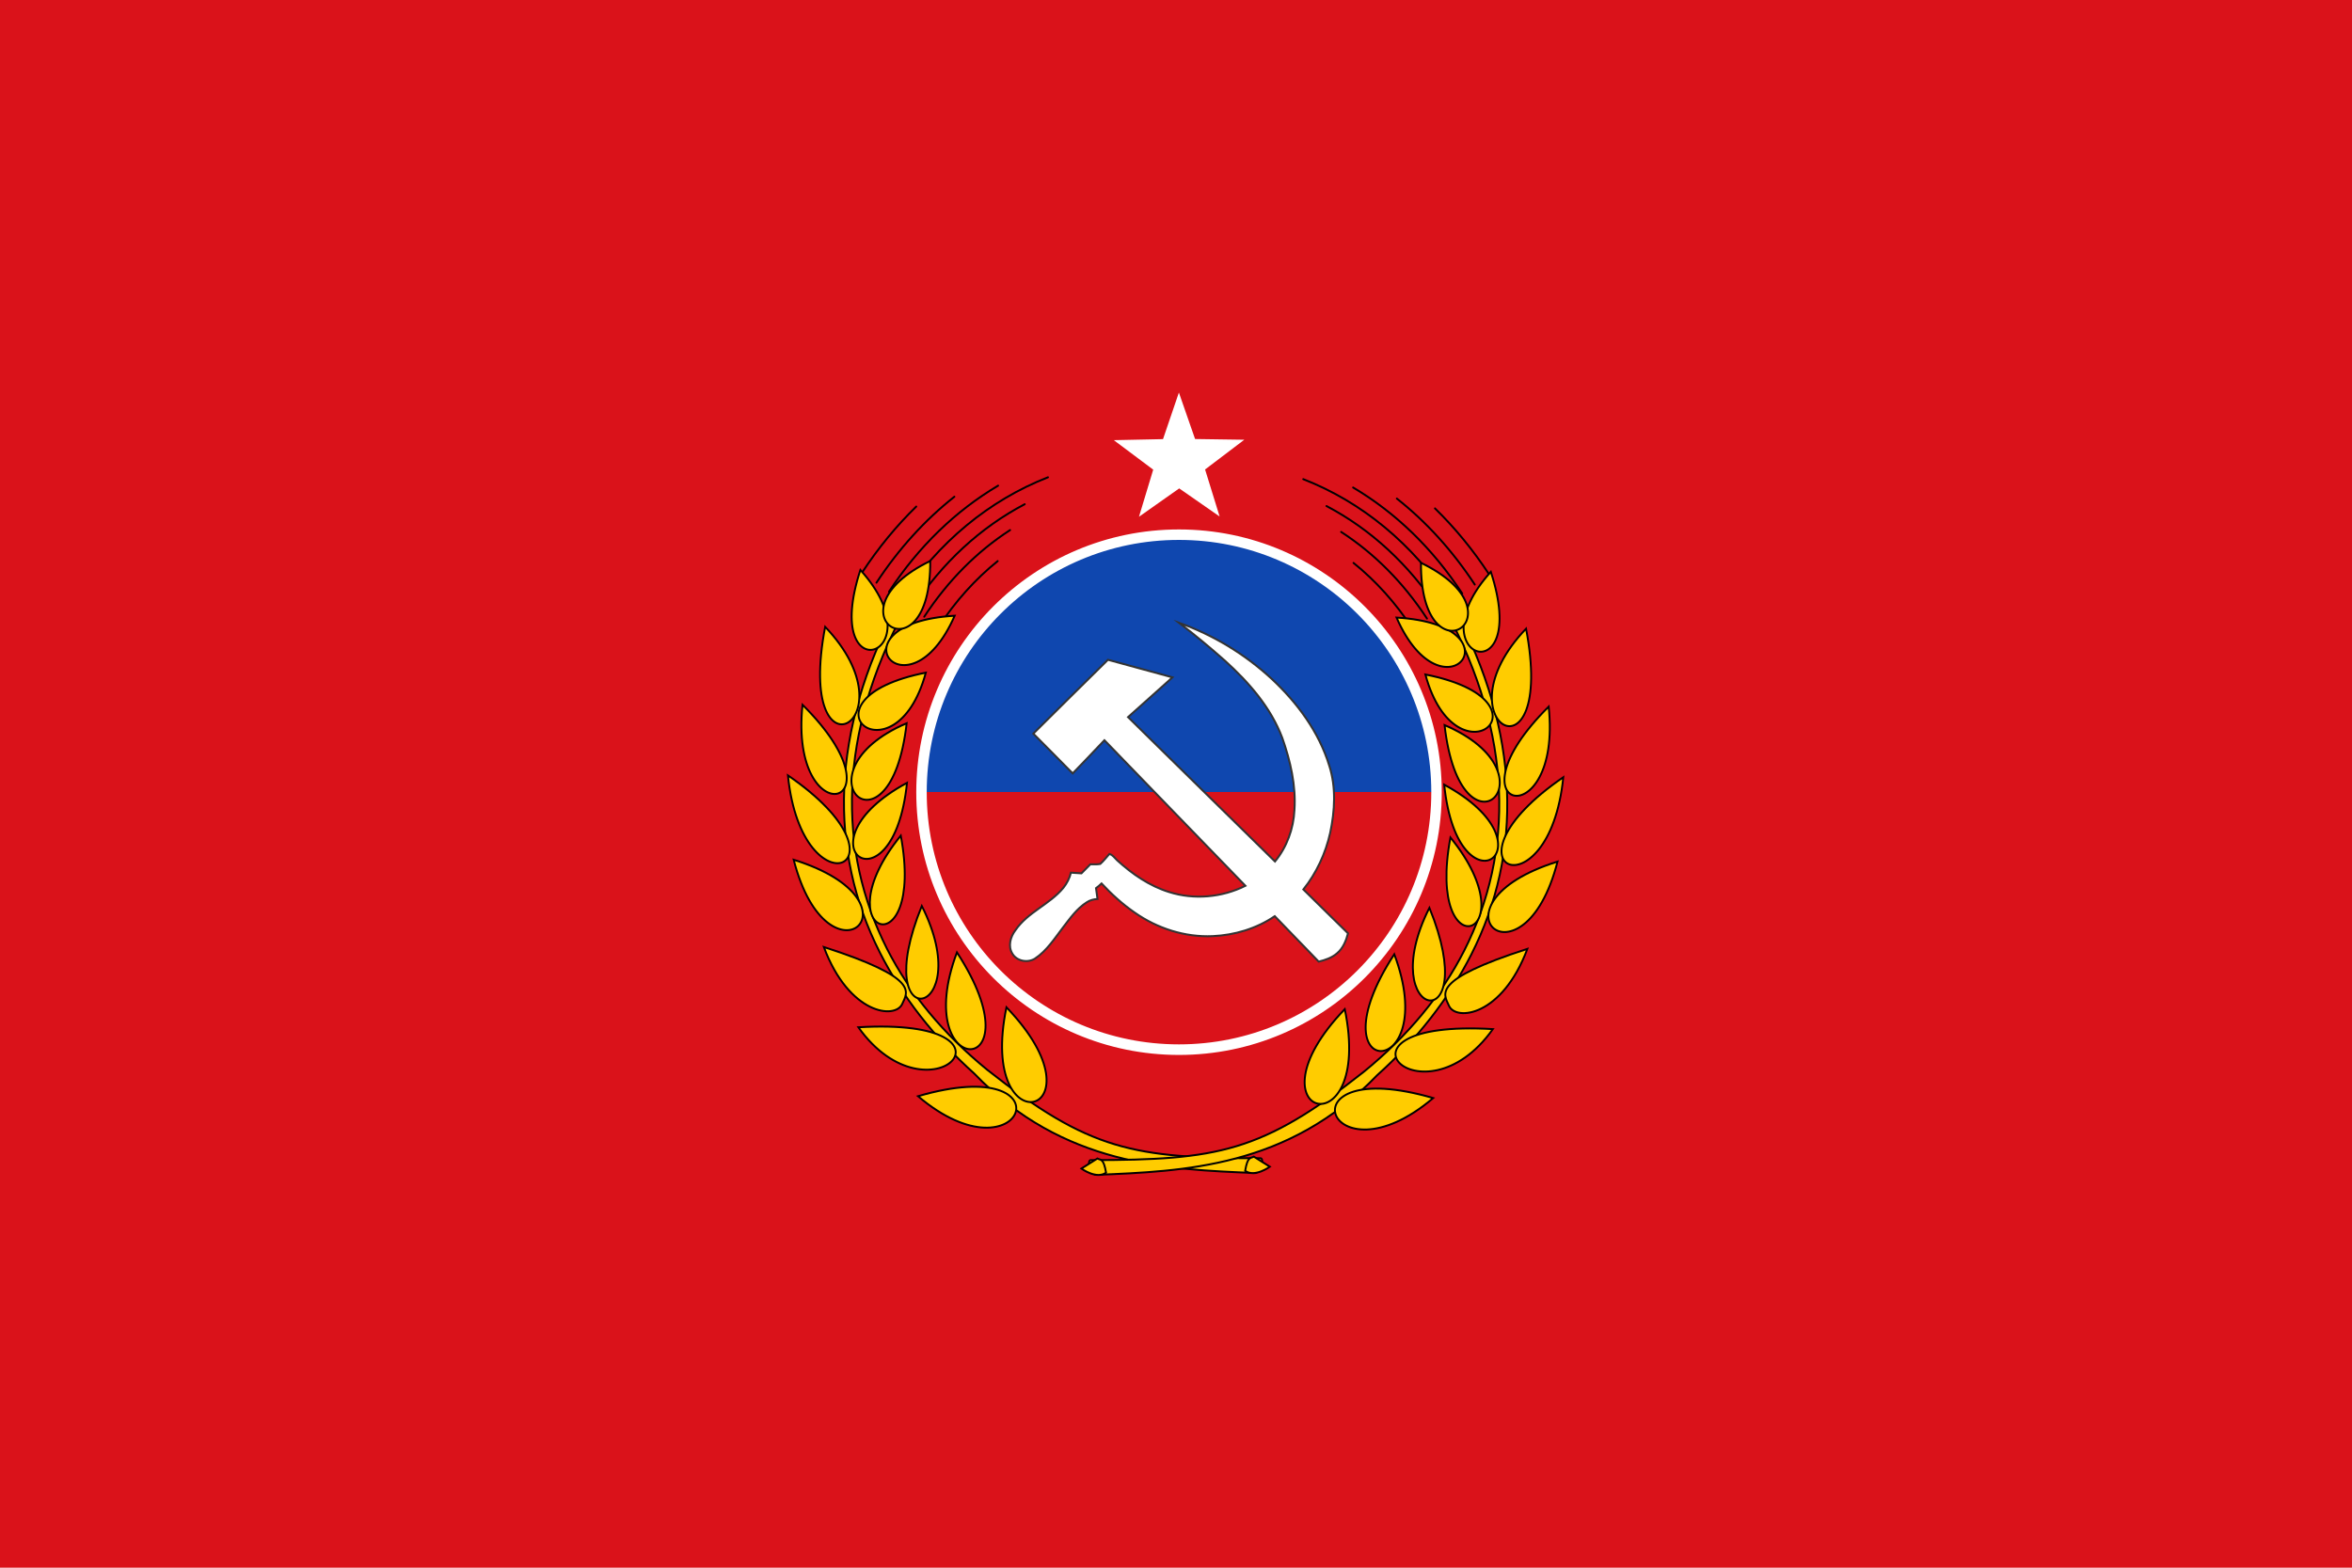 <?xml version="1.0" encoding="UTF-8"?>
<svg xmlns="http://www.w3.org/2000/svg" xmlns:xlink="http://www.w3.org/1999/xlink" width="600" height="400">
	<rect width="600" height="400" fill="#da121a"/>
	<g transform="translate(-142.28,-119.336)">
		<g transform="matrix(1.213,0,0,1.213,74.557,-357.409)">
			<path d="M -1.944,74.899 A 70.772,70.772 0 0 1 139.6,74.899 L 68.828,74.899 z" transform="matrix(0.765,0,0,0.765,251.111,502.342)" fill="#0f47af"/>
			<path d="M 139.6,74.899 A 70.772,70.772 0 1 1 -1.944,74.899 L 68.828,74.899 z" transform="matrix(0.765,0,0,0.765,251.111,502.342)" fill="#da121a"/>
			<g id="g3379" transform="matrix(0.845,0.101,-9.1128083e-2,0.877,104.324,56.344)" stroke="#000" stroke-width=".46">
				<g fill="none" stroke-linecap="round" stroke-linejoin="round">
					<path d="M 210.773,496.941 C 214.122,490.652 218.014,484.922 222.397,479.787"/>
					<path d="M 214.556,498.955 C 219.174,490.282 224.882,482.722 231.521,476.381"/>
					<path d="M 217.866,500.718 C 224.016,489.166 232.202,479.671 241.988,472.517"/>
					<path d="M 220.899,502.333 C 228.782,487.526 240.181,476.231 254.033,469.128"/>
					<path d="M 224.014,503.991 C 230.244,492.288 238.749,482.895 249.005,476.159"/>
					<path d="M 227.166,505.669 C 232.082,496.435 238.466,488.723 246.066,482.704"/>
					<path d="M 230.949,507.683 C 234.475,501.061 238.792,495.279 243.813,490.4"/>
				</g>
				<g transform="translate(191.429)">
					<g fill="#fc0" fill-rule="evenodd">
						<path d="M 29.631,503.219 C 29.301,503.293 29.03,503.528 28.912,503.844 C 15.603,535.32 18.184,563.906 33.412,586.469 C 39.979,596.2 48.827,605.003 59.722,612.485 C 83.947,631.845 109.738,629.683 131.213,628.098 C 131.756,628.21 132.556,626.789 132.668,626.245 C 132.78,625.701 132.877,624.545 132.333,624.432 C 100.979,628.019 90.015,627.457 62.824,611.232 C 51.182,604.026 41.803,595.355 35.068,585.375 C 20.219,563.373 17.651,535.618 30.756,504.625 C 30.921,504.279 30.874,503.869 30.634,503.569 C 30.394,503.27 30.005,503.134 29.631,503.219 L 29.631,503.219 z" stroke-linecap="round" stroke-linejoin="round"/>
						<path d="M 18.851,496.389 C 12.075,527.109 40.234,514.716 18.851,496.389 z"/>
						<path d="M 43.203,504.564 C 12.21,509.954 34.363,531.303 43.203,504.564 z"/>
						<path d="M 11.643,510.862 C 8.25,549.88 36.286,530.773 11.643,510.862 z"/>
						<path d="M 37.565,518.868 C 5.19,528.985 32.818,546.863 37.565,518.868 z"/>
						<path d="M 8.071,529.969 C 8.071,561.576 36.821,551.934 8.071,529.969 z"/>
						<path d="M 34.143,531.398 C 33.786,566.041 7,546.398 34.143,531.398 z"/>
						<path d="M 6.286,547.112 C 13.429,580.148 40.929,564.791 6.286,547.112 z"/>
						<path d="M 35.75,545.505 C 35.75,577.826 9.321,563.362 35.75,545.505 z"/>
						<path d="M 9.857,566.934 C 21.821,597.826 44.5,573.184 9.857,566.934 z"/>
						<path d="M 35.571,558.184 C 45.214,589.612 18.25,584.076 35.571,558.184 z"/>
						<path d="M 19.5,586.755 C 27.477,602.103 38.951,601.892 40.23,598.01 C 41.213,595.027 44.064,591.419 19.5,586.755 z"/>
						<path d="M 42.536,574.255 C 59.321,599.255 32.536,607.648 42.536,574.255 z"/>
						<path d="M 30.036,604.791 C 50.214,626.576 73.429,597.291 30.036,604.791 z"/>
						<path d="M 52.357,584.255 C 76.286,612.469 43.786,616.219 52.357,584.255 z"/>
						<path d="M 46.464,619.434 C 83.25,604.434 74.679,637.648 46.464,619.434 z"/>
						<path d="M 65.929,595.862 C 94.143,618.541 62.357,630.684 65.929,595.862 z"/>
						<path d="M 130.564,624.249 L 134.753,626.18 C 134.753,626.18 131.313,629.235 128.788,627.846 C 129.04,624.311 129.786,624.773 130.564,624.249 z"/>
						<path d="M 35.795,492.291 C 39.098,521.398 11.01,507.485 35.795,492.291 z"/>
					</g>
				</g>
			</g>
			<use xlink:href="#g3379" transform="matrix(-1,0,0,1,606.139,0.389)"/>
			<path d="M 303.773,504.398 C 273.279,504.398 248.528,529.174 248.528,559.667 C 248.528,590.161 273.279,614.936 303.773,614.936 C 334.266,614.936 359.042,590.161 359.042,559.667 C 359.042,529.174 334.266,504.398 303.773,504.398 z M 303.773,506.599 C 333.074,506.599 356.841,530.366 356.841,559.667 C 356.841,588.968 333.074,612.712 303.773,612.712 C 274.472,612.712 250.728,588.968 250.728,559.667 C 250.728,530.366 274.472,506.599 303.773,506.599 z" fill="#fff"/>
			<path d="M 303.782,524.027 C 310.975,526.59 317.633,530.63 323.249,535.802 C 328.635,540.822 333.205,546.971 335.381,554.077 C 336.855,558.646 336.552,563.583 335.577,568.221 C 334.604,572.542 332.702,576.661 329.934,580.127 C 333.074,583.197 336.183,586.297 339.331,589.359 C 338.912,590.927 338.269,592.53 336.98,593.588 C 335.901,594.519 334.521,594.969 333.162,595.307 C 330.088,592.113 326.998,588.935 323.922,585.743 C 320.09,588.361 315.467,589.74 310.849,589.944 C 305.034,590.201 299.22,588.327 294.475,584.997 C 291.917,583.239 289.61,581.136 287.495,578.87 C 287.132,579.226 286.737,579.546 286.33,579.851 C 286.431,580.611 286.54,581.371 286.645,582.131 C 285.851,582.177 285.058,582.371 284.391,582.818 C 282.332,584.123 280.903,586.148 279.442,588.049 C 277.63,590.402 276.002,593.012 273.477,594.678 C 271.946,595.624 269.682,595.224 268.745,593.635 C 267.765,592.076 268.33,590.064 269.386,588.697 C 271.966,584.905 276.573,583.284 279.457,579.791 C 280.207,578.852 280.774,577.764 281.056,576.593 C 281.792,576.64 282.529,576.688 283.266,576.736 C 283.89,576.103 284.517,575.473 285.139,574.838 C 285.832,574.82 286.539,574.894 287.223,574.76 C 287.938,574.13 288.507,573.356 289.152,572.658 C 289.859,572.856 290.261,573.518 290.772,573.992 C 293.933,576.871 297.548,579.38 301.668,580.659 C 306.937,582.347 312.807,581.811 317.749,579.355 C 307.85,569.163 297.984,558.938 288.099,548.732 C 285.882,551.066 283.674,553.409 281.426,555.713 C 278.68,552.911 275.907,550.137 273.147,547.349 C 278.349,542.142 283.609,536.993 288.84,531.815 C 293.362,533.046 297.879,534.299 302.405,535.515 C 299.312,538.323 296.168,541.075 293.064,543.871 C 303.378,553.982 313.641,564.147 323.972,574.243 C 326.466,571.209 327.869,567.345 328.06,563.433 C 328.412,558.258 327.214,553.109 325.508,548.254 C 323.096,541.846 318.485,536.571 313.474,532.033 C 310.342,529.249 307.114,526.569 303.782,524.027 z" fill="#fff" stroke="#333" stroke-width=".412" stroke-miterlimit="7"/>
			<path d="M 119.327,132.331 L 110.634,125.809 L 101.532,131.745 L 105.048,121.463 L 96.59,114.64 L 107.456,114.806 L 111.331,104.654 L 114.53,115.039 L 125.383,115.588 L 116.495,121.839 z" transform="matrix(0.952,-3.4423796e-2,3.4423971e-2,0.952,194.171,379.803)" fill="#fff"/>
		</g>
	</g>
</svg>